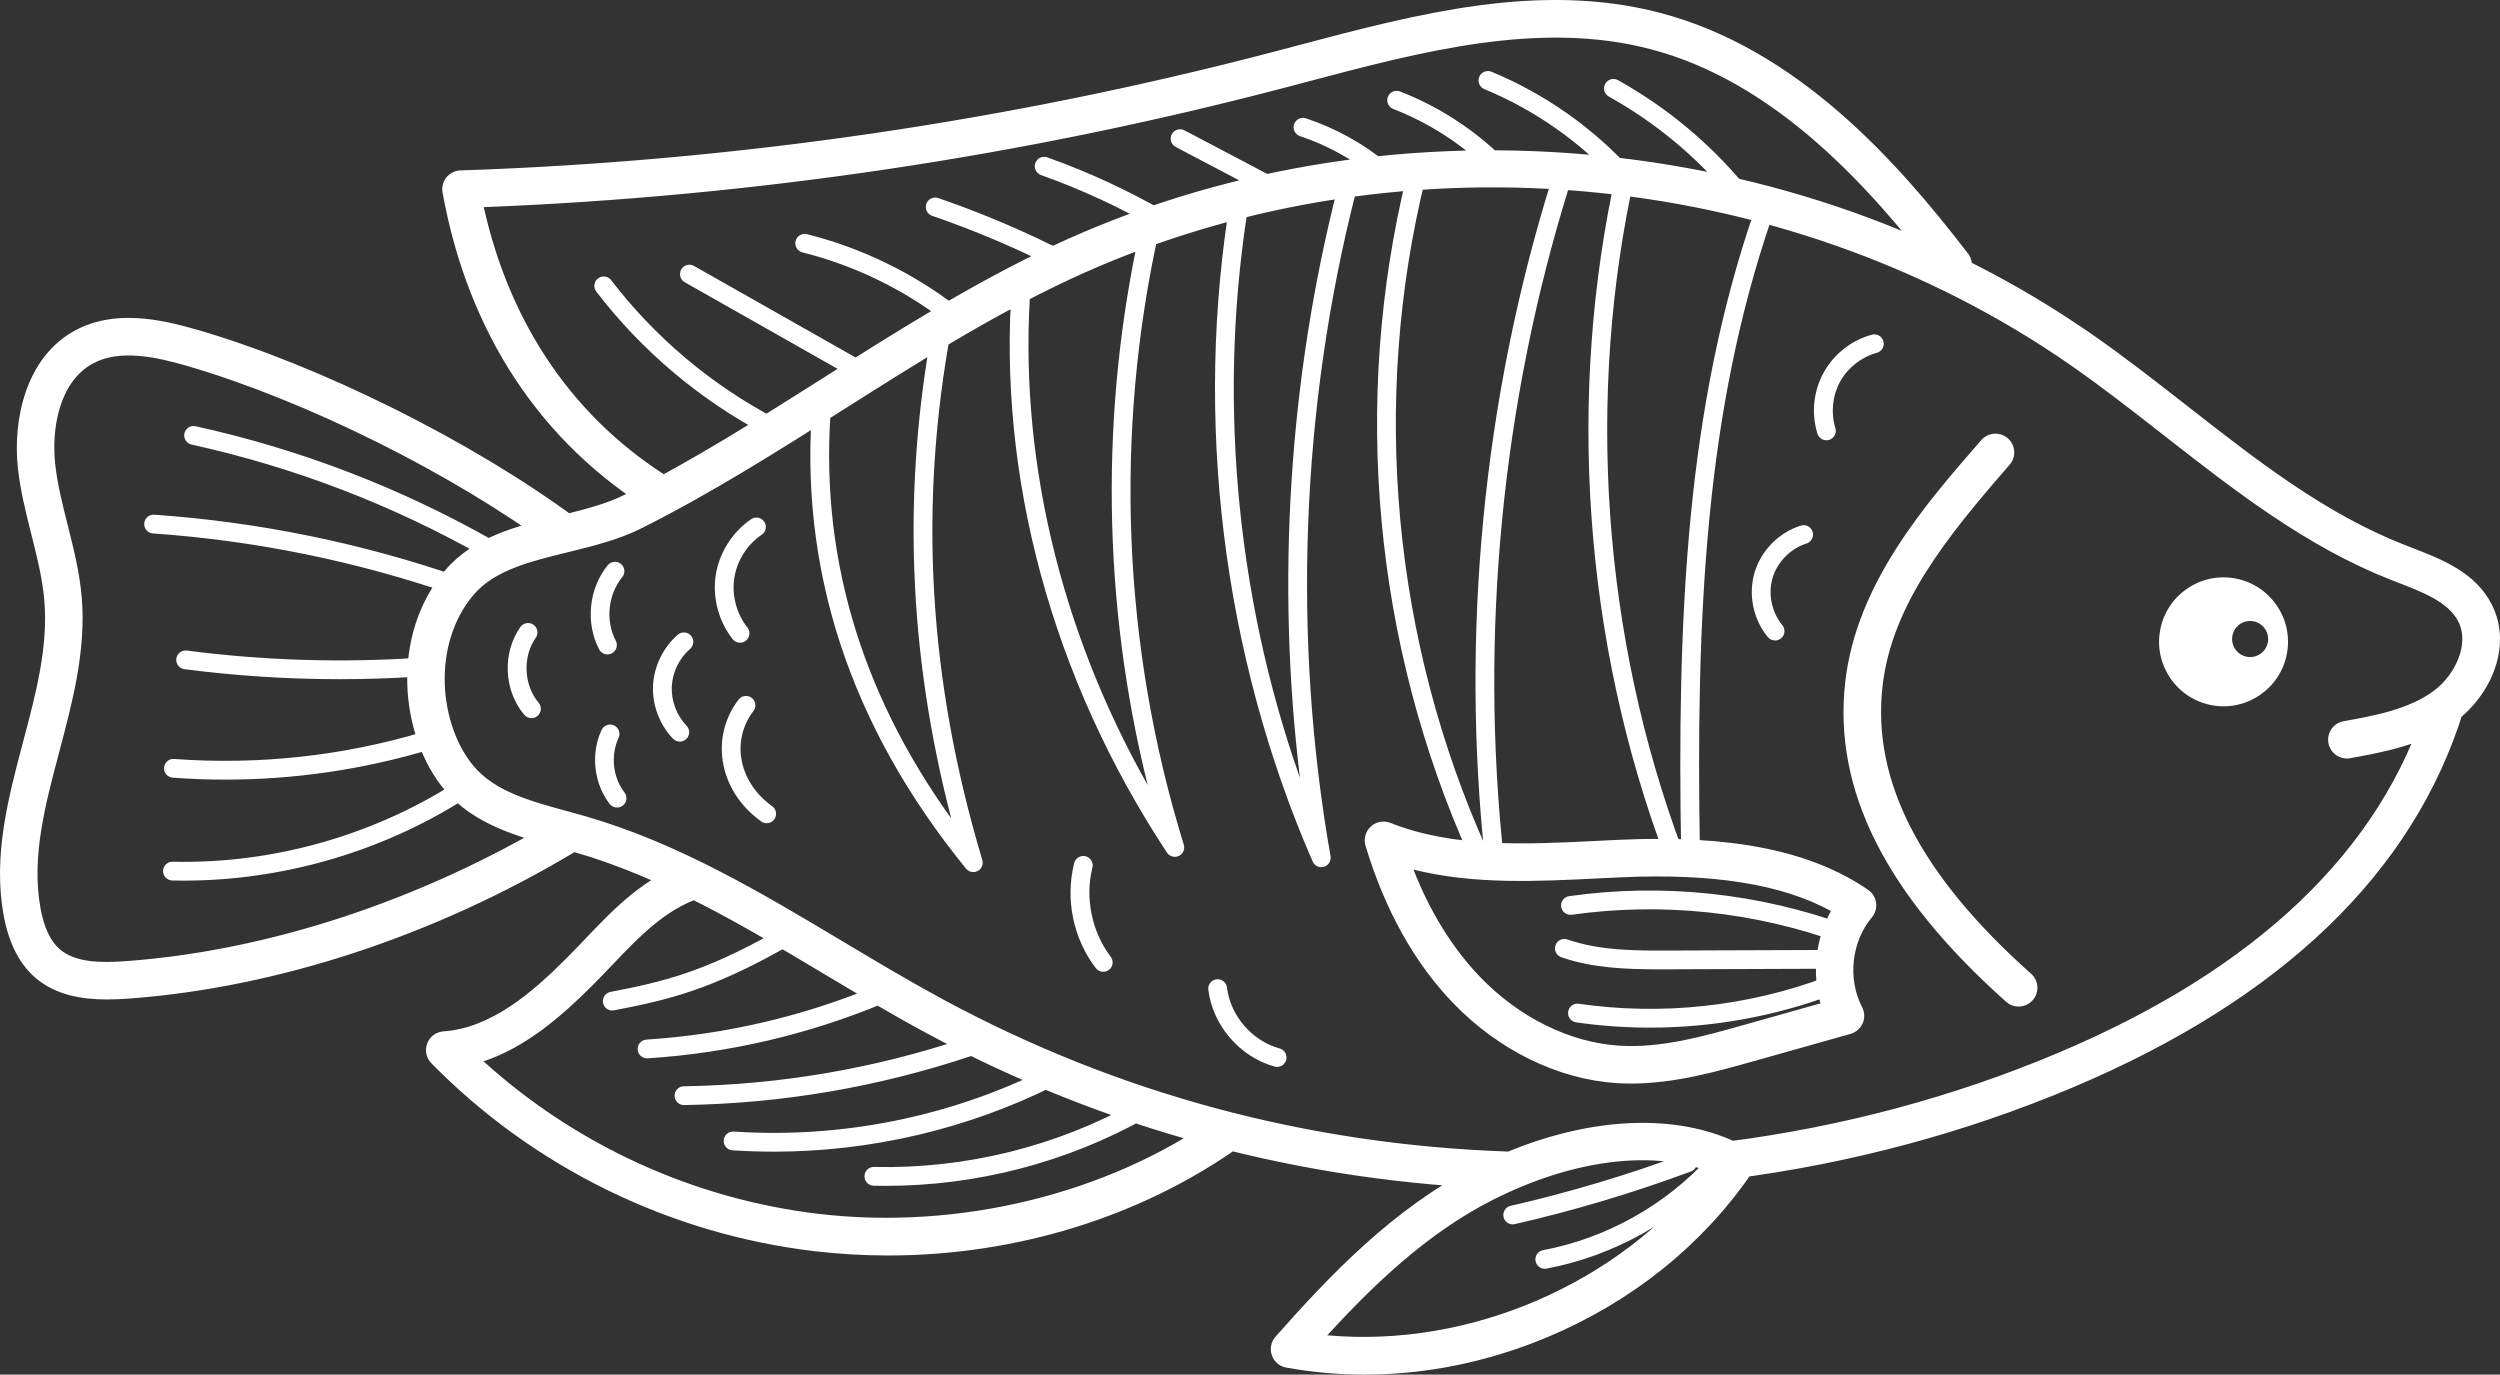 <svg xmlns="http://www.w3.org/2000/svg" id="Capa_2" width="665.966" height="366.177" viewBox="0 0 665.966 366.177"><rect x="0" y="0" width="665.966" height="366.177" fill="#333333" stroke="none"/><g id="Layer_1"><path d="M575.425,167.916c1.688-9.332,10.622-15.529,19.954-13.841,9.332,1.688,15.529,10.622,13.841,19.954-1.688,9.332-10.622,15.529-19.954,13.841-9.332-1.688-15.529-10.622-13.841-19.954ZM600.256,165.503c-2.609-.472-5.107,1.261-5.579,3.87-.472,2.609,1.261,5.107,3.87,5.579,2.609.472,5.107-1.261,5.579-3.87.472-2.609-1.261-5.107-3.87-5.579ZM461.512,313.997c31.481-4.059,61.912-12.213,90.448-24.235,55.895-23.551,90.972-57.308,104.255-100.334.815-2.639-.664-5.438-3.302-6.252-2.641-.812-5.438.665-6.252,3.303-12.371,40.069-45.539,71.719-98.584,94.068-27.703,11.671-57.258,19.589-87.843,23.532-2.739.353-4.673,2.859-4.32,5.599.325,2.522,2.476,4.361,4.953,4.361.213,0,.429-.014.645-.042ZM406.642,311.927c.094-2.76-2.068-5.072-4.828-5.166-53.419-1.809-104.035-15.417-150.443-40.447-9.082-4.898-18.18-10.338-26.979-15.599-21.54-12.879-43.814-26.197-68.545-33.309-1.562-.448-3.147-.882-4.741-1.317-9.917-2.708-19.284-5.266-24.972-12.053-9.103-10.862-11.318-32.273.058-45.628,5.542-6.504,15.012-8.83,25.04-11.292,6.671-1.638,13.57-3.331,19.677-6.397,18.656-9.366,36.507-20.671,53.77-31.604,19.392-12.281,39.445-24.981,60.436-34.756,84.904-39.533,189.469-30.557,266.393,22.866,8.482,5.892,16.865,12.446,24.972,18.785,18.614,14.555,37.862,29.605,60.451,38.466.637.25,1.281.499,1.929.75,6.592,2.547,13.409,5.182,16.017,10.378,3.045,6.067-.972,14.248-6.439,18.348-6.697,5.021-15.97,6.699-24.151,8.181-2.717.492-4.521,3.094-4.029,5.811.491,2.717,3.093,4.522,5.811,4.029,8.812-1.595,19.78-3.58,28.369-10.02,8.754-6.564,15.016-19.601,9.378-30.835-4.34-8.646-13.377-12.139-21.35-15.22-.632-.244-1.26-.487-1.881-.731-21.23-8.329-39.063-22.273-57.943-37.035-8.217-6.425-16.713-13.067-25.428-19.12-39.014-27.096-85.719-43.657-135.065-47.893-49.347-4.237-98.191,4.123-141.252,24.175-21.576,10.046-41.906,22.921-61.566,35.371-17.057,10.803-34.695,21.973-52.907,31.115-5.1,2.561-11.159,4.049-17.574,5.624-11.127,2.731-22.633,5.557-30.268,14.519-14.825,17.403-12.026,44.317-.11,58.536,7.698,9.185,19.547,12.422,30.002,15.276,1.55.423,3.092.844,4.611,1.281,23.48,6.751,45.186,19.73,66.177,32.28,8.892,5.316,18.087,10.815,27.363,15.816,47.778,25.77,99.877,39.779,154.851,41.641.058.002.115.003.172.003,2.683,0,4.903-2.129,4.994-4.831ZM541.468,266.457c1.836-2.062,1.654-5.222-.408-7.059-29.494-26.271-42.441-51.325-39.579-76.593,2.431-21.465,16.768-39.418,33.85-58.997,1.815-2.081,1.6-5.239-.48-7.055-2.08-1.815-5.239-1.6-7.055.48-14.823,16.99-33.272,38.136-36.251,64.446-3.254,28.73,10.767,56.595,42.864,85.185.953.85,2.141,1.267,3.324,1.267,1.377,0,2.748-.565,3.736-1.675ZM467.288,282.65l25.673-7.235c1.447-.408,2.634-1.445,3.232-2.825s.542-2.956-.15-4.29c-3.921-7.557-2.85-17.398,2.606-23.934.903-1.081,1.308-2.494,1.114-3.89-.193-1.395-.966-2.646-2.129-3.441-15.277-10.452-36.368-14.687-66.359-13.32-2.001.091-4.01.191-6.023.292-18.682.934-38.001,1.897-54.86-4.797-1.783-.708-3.814-.333-5.227.964-1.413,1.298-1.96,3.289-1.406,5.126,5.135,17.047,12.98,31.139,23.318,41.884,12.099,12.578,28.011,20.36,43.656,21.352,1.254.079,2.507.116,3.757.116,11.501,0,22.754-3.171,32.799-6.001ZM425.75,233.993c1.998-.1,3.992-.199,5.978-.289h.001c24.549-1.116,42.951,1.824,56.016,8.984-4.077,7.4-5.104,16.466-2.8,24.595l-20.369,5.741c-10.873,3.064-22.112,6.237-33.212,5.529-13.179-.835-26.695-7.506-37.081-18.304-7.326-7.614-13.278-17.208-17.759-28.602,16.03,4.003,32.859,3.162,49.227,2.345ZM431.501,228.709h.01-.01ZM412.005,356.286c22.52-9.388,41.376-24.475,54.528-43.628.803-1.169,1.072-2.625.739-4.004s-1.236-2.552-2.485-3.226c-18.54-10.009-45.344-8.024-71.7,5.312h0c-21.982,11.122-39.041,29.232-53.305,45.334-1.198,1.352-1.573,3.245-.982,4.951.591,1.707,2.057,2.963,3.834,3.284,6.89,1.247,13.877,1.866,20.9,1.866,16.283,0,32.737-3.331,48.47-9.891ZM397.603,319.663h0c20.917-10.58,41.76-13.338,57.13-7.798-23.386,30.112-63.206,47.267-101.169,43.841,12.308-13.423,26.677-27.257,44.039-36.043ZM330.066,305.575c2.253-1.596,2.786-4.717,1.19-6.97s-4.716-2.785-6.97-1.19c-29.137,20.64-68.804,30.34-106.114,25.953-33.243-3.91-64.634-18.243-89.367-40.645,11.323-3.762,20.825-12.045,28.886-20.1,1.876-1.875,3.671-3.754,5.408-5.571,7.483-7.834,13.946-14.599,23.627-17.989,2.606-.912,3.979-3.765,3.067-6.371s-3.766-3.978-6.372-3.066c-11.948,4.184-19.528,12.118-27.553,20.519-1.697,1.776-3.451,3.613-5.245,5.405-9.016,9.01-19.927,18.336-32.488,19.192-1.947.133-3.64,1.387-4.333,3.211-.694,1.825-.263,3.887,1.105,5.279,27.229,27.746,63.488,45.527,102.097,50.068,6.523.768,13.07,1.145,19.597,1.145,33.783,0,67.012-10.132,93.465-28.87ZM34.395,266c39.398-2.891,81.564-16.765,118.733-39.066,2.368-1.42,3.136-4.491,1.715-6.859-1.421-2.369-4.494-3.138-6.86-1.715-35.853,21.512-76.454,34.889-114.32,37.668-6.775.496-13.625.45-17.811-3.228-2.449-2.152-4.153-5.811-5.065-10.878-2.444-13.574,1.182-27.239,5.019-41.707,3.511-13.233,7.142-26.918,5.975-40.995-.554-6.686-2.174-13.112-3.74-19.327-1.415-5.613-2.752-10.916-3.34-16.324-1.011-9.288,1.024-21.87,10.085-26.758,7.01-3.782,16.489-1.816,24.839.602,31.591,9.151,70.956,28.738,97.955,48.739,2.219,1.645,5.35,1.178,6.994-1.041,1.644-2.219,1.178-5.351-1.041-6.994-27.862-20.641-68.501-40.858-101.124-50.31-10.293-2.981-22.186-5.288-32.37.203-13.431,7.245-16.625,24.267-15.278,36.641.664,6.099,2.149,11.989,3.585,17.686,1.535,6.09,2.984,11.842,3.471,17.709,1.024,12.355-2.229,24.62-5.674,37.605-3.949,14.887-8.033,30.28-5.196,46.042,1.322,7.346,4.116,12.938,8.307,16.619,5.405,4.747,12.416,5.928,19.265,5.928,1.987,0,3.962-.1,5.878-.24ZM180.897,134.718c1.44-2.356.696-5.434-1.661-6.873-25.943-15.849-43.273-40.894-50.365-72.665,71.792-2.826,143.38-13.481,212.869-31.689,2.222-.582,4.451-1.172,6.686-1.764,30.355-8.036,61.746-16.348,91.207-8.644,33.523,8.767,58.593,36.966,76.689,60.554,1.681,2.191,4.819,2.604,7.011.924,2.191-1.681,2.604-4.819.924-7.01-19.067-24.855-45.63-54.607-82.093-64.142-32.008-8.372-64.69.282-96.296,8.65-2.227.589-4.447,1.177-6.66,1.757-70.676,18.519-143.539,29.145-216.566,31.583-1.452.048-2.811.726-3.723,1.855-.913,1.131-1.289,2.602-1.03,4.031,6.752,37.356,26.163,66.78,56.137,85.091.814.497,1.713.734,2.602.734,1.685,0,3.329-.852,4.272-2.394ZM493.735,249.796c.476-1.296-.19-2.732-1.486-3.208-23.641-8.668-49.317-11.388-74.248-7.865-1.367.193-2.319,1.458-2.126,2.825.193,1.367,1.456,2.318,2.825,2.126,24.12-3.406,48.958-.776,71.827,7.609.284.103.575.153.861.153,1.019,0,1.976-.628,2.347-1.641ZM444.993,258.212l42.846-.158c1.381-.005,2.496-1.129,2.491-2.509-.005-1.378-1.123-2.491-2.5-2.491h-.009l-42.846.158c-9.207.039-18.737.07-27.43-2.945-1.305-.451-2.729.238-3.181,1.543-.453,1.305.238,2.728,1.543,3.182,8.527,2.957,17.787,3.228,26.236,3.228.961,0,1.913-.003,2.85-.007ZM488.191,264.973c1.293-.483,1.95-1.924,1.466-3.217-.483-1.293-1.922-1.949-3.217-1.467-20.954,7.832-43.732,10.29-65.873,7.104-1.371-.203-2.634.753-2.831,2.118-.196,1.367.752,2.635,2.119,2.831,6.528.94,13.107,1.405,19.684,1.405,16.561,0,33.092-2.959,48.651-8.774ZM411.975,337.941c17.959-3.404,34.627-12.722,46.935-26.236.93-1.022.856-2.603-.165-3.532-1.022-.931-2.603-.856-3.532.165-11.584,12.719-27.27,21.487-44.171,24.691-1.356.257-2.248,1.565-1.99,2.922.227,1.199,1.276,2.034,2.453,2.034.155,0,.311-.014.469-.044ZM403.526,326.09c15.868-3.635,31.654-8.354,46.919-14.029,1.294-.481,1.953-1.921,1.472-3.215-.481-1.294-1.919-1.952-3.214-1.473-15.062,5.6-30.637,10.257-46.293,13.844-1.346.308-2.187,1.648-1.879,2.995.266,1.157,1.295,1.942,2.435,1.942.185,0,.373-.021.56-.065ZM305.157,297.902c1.206-.673,1.638-2.195.965-3.401s-2.195-1.638-3.401-.966c-21.315,11.891-45.481,17.879-69.879,17.323-1.411-.055-2.525,1.062-2.557,2.442-.031,1.38,1.062,2.524,2.442,2.556,1.079.025,2.156.037,3.233.037,24.186,0,48.045-6.193,69.195-17.991ZM280.937,289.188c1.235-.615,1.738-2.116,1.123-3.353-.616-1.235-2.115-1.738-3.353-1.122-25.755,12.835-54.547,18.613-83.263,16.723-1.388-.083-2.568.952-2.659,2.329-.091,1.378.952,2.568,2.33,2.659,3.672.243,7.343.363,11.012.363,25.899,0,51.557-6.012,74.811-17.6ZM182.227,294.368c25.993-.398,51.673-4.777,76.326-13.017,1.31-.438,2.016-1.853,1.579-3.163-.436-1.31-1.855-2.015-3.164-1.579-24.166,8.076-49.338,12.369-74.817,12.759-1.381.021-2.483,1.157-2.461,2.538.021,1.368,1.136,2.462,2.498,2.462h.039ZM172.519,281.924c21.744-1.406,42.964-6.374,63.072-14.766,1.274-.532,1.876-1.996,1.344-3.271-.531-1.274-1.997-1.874-3.27-1.345-19.597,8.179-40.278,13.021-61.469,14.391-1.378.09-2.423,1.278-2.333,2.656.085,1.323,1.185,2.339,2.492,2.339.054,0,.109-.002.164-.005ZM163.57,269.14c14.654-2.812,25.744-5.492,45.599-16.659,1.204-.677,1.63-2.201.954-3.404-.677-1.202-2.201-1.629-3.405-.953-19.195,10.795-29.919,13.386-44.09,16.106-1.356.26-2.244,1.57-1.984,2.927.23,1.196,1.277,2.028,2.452,2.028.156,0,.315-.015.474-.045ZM464.387,52.822c1.06-.884,1.204-2.46.32-3.521-9.462-11.351-20.802-20.754-33.703-27.948-1.207-.673-2.729-.239-3.401.966-.672,1.206-.24,2.728.966,3.401,12.364,6.894,23.23,15.905,32.298,26.782.495.594,1.206.899,1.922.899.565,0,1.132-.19,1.599-.58ZM434.329,48.73c1.02-.93,1.094-2.511.165-3.532-10.249-11.254-23.105-20.273-37.177-26.084-1.275-.526-2.738.081-3.265,1.356-.527,1.276.08,2.738,1.356,3.265,13.395,5.531,25.632,14.117,35.389,24.83.493.541,1.17.816,1.849.816.601,0,1.204-.215,1.683-.651ZM398.883,44.083c.942-1.01.887-2.592-.123-3.533-7.422-6.922-16.348-12.518-25.811-16.182-1.287-.5-2.736.141-3.234,1.429-.498,1.287.141,2.735,1.429,3.233,8.876,3.437,17.246,8.685,24.207,15.176.482.449,1.094.672,1.705.672.669,0,1.336-.267,1.829-.795ZM370.108,47.21c.881-1.062.734-2.639-.329-3.521-6.507-5.396-13.873-9.49-21.895-12.169-1.308-.435-2.725.27-3.163,1.579-.438,1.31.27,2.726,1.579,3.163,7.432,2.482,14.258,6.276,20.287,11.276.466.387,1.032.575,1.594.575.718,0,1.432-.308,1.926-.904ZM340.241,50.553c.643-1.222.174-2.733-1.048-3.376l-23.67-12.456c-1.222-.643-2.734-.174-3.377,1.049-.643,1.222-.173,2.733,1.048,3.377l23.669,12.454c.372.196.77.289,1.163.289.898,0,1.767-.486,2.214-1.337ZM311.788,60.12c.694-1.194.288-2.725-.906-3.418-10.129-5.884-20.862-10.856-31.899-14.782-1.302-.464-2.731.217-3.193,1.518-.463,1.301.217,2.731,1.518,3.193,10.748,3.822,21.2,8.666,31.064,14.396.396.23.827.338,1.253.338.862,0,1.7-.445,2.164-1.244ZM285.696,70.933c.633-1.228.15-2.735-1.077-3.367-11.151-5.748-22.822-10.73-34.689-14.808-1.305-.449-2.728.247-3.177,1.552-.449,1.306.246,2.728,1.552,3.177,11.639,3.999,23.086,8.886,34.023,14.523.367.189.758.278,1.144.278.906,0,1.78-.495,2.224-1.355ZM255.246,85.155c.843-1.094.64-2.663-.454-3.507-11.71-9.025-25.482-15.688-39.828-19.268-1.341-.336-2.697.48-3.031,1.82-.334,1.34.481,2.697,1.82,3.031,13.683,3.414,26.818,9.769,37.986,18.377.455.35.992.519,1.524.519.749,0,1.49-.335,1.982-.974ZM233.682,101.365c.681-1.201.258-2.727-.943-3.407l-47.865-27.12c-1.202-.682-2.727-.259-3.408.942-.681,1.201-.258,2.727.943,3.407l47.865,27.12c.389.221.812.325,1.23.325.871,0,1.717-.455,2.178-1.268ZM207.572,114.829c.641-1.224.168-2.734-1.055-3.375-16.961-8.881-32.073-21.614-43.704-36.823-.838-1.097-2.408-1.306-3.504-.468-1.097.839-1.306,2.408-.467,3.505,12.07,15.784,27.753,28.998,45.356,38.216.37.193.767.286,1.158.286.9,0,1.77-.488,2.217-1.341ZM446.799,229.89c1.293-.485,1.948-1.926,1.463-3.219-21.378-56.994-25.902-120.986-12.736-180.189.3-1.348-.55-2.684-1.898-2.983s-2.683.55-2.983,1.897c-13.373,60.139-8.779,125.14,12.935,183.03.377,1.004,1.329,1.623,2.341,1.623.291,0,.588-.052.877-.16ZM450.413,230.999c1.381-.026,2.478-1.167,2.453-2.547-1.228-65.176,1.534-119.045,19.01-170.107.447-1.307-.249-2.728-1.556-3.175-1.307-.448-2.728.25-3.175,1.556-17.713,51.754-20.517,106.117-19.279,171.82.026,1.364,1.14,2.453,2.498,2.453h.048ZM394.929,229.828c1.259-.567,1.82-2.047,1.252-3.306-25.209-55.967-31.076-119.467-16.519-178.803.329-1.341-.492-2.694-1.833-3.023-1.342-.334-2.695.491-3.024,1.832-14.822,60.416-8.849,125.068,16.817,182.047.417.926,1.328,1.475,2.281,1.475.343,0,.692-.071,1.025-.222ZM398.362,231.414c1.373-.148,2.365-1.382,2.216-2.755-6.465-59.67-.467-121.457,17.344-178.682.41-1.318-.326-2.72-1.644-3.13-1.318-.412-2.72.325-3.13,1.644-18.013,57.874-24.079,120.361-17.541,180.707.139,1.281,1.222,2.231,2.482,2.231.09,0,.181-.005.272-.015ZM352.688,230.893c1.212-.364,1.961-1.578,1.742-2.825-10.209-58.283-7.885-119.399,6.722-176.74.341-1.338-.468-2.699-1.806-3.04-1.336-.339-2.699.468-3.04,1.806-12.976,50.938-16.373,104.82-10.018,157.123-17.305-49.202-22.084-103.314-13.39-154.596.231-1.361-.685-2.652-2.047-2.883-1.363-.234-2.652.686-2.883,2.047-10.067,59.385-2.358,122.498,21.706,177.714.406.932,1.32,1.501,2.292,1.501.239,0,.481-.034.721-.106ZM314.024,228.012c1.125-.532,1.688-1.81,1.321-2.998-16.342-52.926-18.623-109.481-6.596-163.552.3-1.348-.55-2.684-1.897-2.983-1.347-.303-2.683.55-2.983,1.897-10.912,49.059-10.227,100.131,1.875,148.79-23.631-41.831-34.632-88.721-31.137-133.793.106-1.377-.923-2.579-2.299-2.686-1.375-.126-2.579.922-2.686,2.299-4.011,51.724,10.638,105.755,41.249,152.142.476.722,1.27,1.123,2.088,1.123.359,0,.723-.077,1.066-.239ZM260.449,232.021c1.054-.558,1.567-1.783,1.225-2.926-14.377-48.062-17.07-94.409-8.231-141.693.253-1.356-.641-2.663-1.998-2.916-1.358-.253-2.663.641-2.917,1.998-8.218,43.967-6.637,87.122,4.863,131.53-24.608-34.254-35.334-71.537-31.902-111.002.12-1.376-.898-2.588-2.274-2.707-1.372-.131-2.588.898-2.708,2.273-3.893,44.765,9.845,86.757,40.833,124.811.488.601,1.207.922,1.94.922.398,0,.798-.095,1.169-.291ZM132.443,147.448c.682-1.201.262-2.727-.939-3.409-24.814-14.098-51.527-24.357-79.399-30.494-1.35-.298-2.683.555-2.979,1.904-.297,1.348.556,2.682,1.904,2.978,27.382,6.029,53.627,16.108,78.005,29.959.39.222.814.326,1.232.326.87,0,1.716-.454,2.176-1.265ZM124.08,156.919c.452-1.305-.24-2.728-1.545-3.18-26.291-9.099-53.695-14.693-81.448-16.628-1.388-.09-2.572.943-2.668,2.32-.096,1.377.943,2.571,2.32,2.668,27.315,1.903,54.285,7.409,80.161,16.364.271.094.546.139.817.139,1.036,0,2.005-.649,2.362-1.684ZM125.859,211.522c1.152-.761,1.469-2.312.708-3.464-.761-1.15-2.311-1.47-3.464-.708-22.621,14.944-50.013,22.844-77.107,22.198-1.381-.028-2.525,1.06-2.558,2.441-.032,1.38,1.061,2.525,2.441,2.557,1.042.024,2.083.036,3.126.036,27.085,0,54.26-8.135,76.853-23.061ZM114.58,199.657c1.322-.397,2.073-1.79,1.676-3.112-.397-1.323-1.789-2.075-3.113-1.677-21.704,6.509-44.169,8.969-66.766,7.311-1.394-.116-2.576.934-2.676,2.311-.101,1.377.933,2.575,2.311,2.676,4.68.344,9.352.515,14.016.515,18.463,0,36.757-2.687,54.552-8.023ZM110.763,180.282c1.378-.088,2.424-1.275,2.336-2.653-.088-1.378-1.265-2.416-2.654-2.337-20.192,1.284-40.606.614-60.673-1.987-1.365-.172-2.623.79-2.801,2.158-.177,1.369.789,2.623,2.158,2.801,13.674,1.772,27.505,2.661,41.323,2.661,6.78,0,13.558-.214,20.31-.643ZM487.268,117.168c1.319-.408,2.057-1.809,1.648-3.128-1.252-4.041-.782-8.667,1.258-12.373,2.041-3.707,5.697-6.578,9.782-7.683,1.333-.36,2.121-1.732,1.761-3.065-.36-1.333-1.734-2.125-3.066-1.761-5.449,1.473-10.135,5.152-12.857,10.097-2.723,4.945-3.326,10.874-1.655,16.266.333,1.072,1.321,1.761,2.387,1.761.245,0,.495-.037.741-.113ZM474.456,170.044c1.062-.882,1.208-2.459.325-3.521-2.827-3.402-3.843-8.343-2.588-12.584,1.256-4.242,4.796-7.834,9.02-9.149,1.318-.41,2.054-1.812,1.643-3.13-.411-1.319-1.814-2.056-3.13-1.644-5.861,1.825-10.585,6.616-12.327,12.504-1.742,5.887-.387,12.477,3.537,17.198.495.595,1.206.902,1.924.902.563,0,1.129-.19,1.596-.577ZM198.697,170.671c1.081-.858,1.262-2.432.403-3.513-2.898-3.65-4.205-8.581-3.495-13.188.71-4.607,3.44-8.916,7.304-11.524,1.145-.773,1.446-2.327.673-3.472-.772-1.143-2.327-1.444-3.471-.673-4.997,3.375-8.529,8.947-9.447,14.907-.919,5.96.771,12.338,4.52,17.06.494.621,1.223.945,1.96.945.545,0,1.093-.177,1.553-.542ZM206.268,218.247c.804-1.123.545-2.685-.577-3.488-4.556-3.264-7.48-7.828-8.232-12.852-.666-4.447.488-8.889,3.251-12.508.838-1.098.627-2.666-.471-3.504-1.097-.838-2.666-.627-3.504.471-3.59,4.703-5.089,10.485-4.221,16.282.955,6.373,4.601,12.118,10.266,16.176.441.316.95.468,1.454.468.779,0,1.546-.362,2.035-1.044ZM182.82,196.853c.995-.958,1.024-2.541.066-3.535-2.636-2.735-4.106-6.634-3.931-10.429.173-3.794,1.994-7.542,4.868-10.025,1.045-.902,1.16-2.481.258-3.525-.903-1.046-2.482-1.16-3.526-.258-3.894,3.363-6.359,8.44-6.595,13.58-.236,5.14,1.755,10.421,5.326,14.126.491.51,1.145.766,1.801.766.624,0,1.249-.232,1.734-.699ZM342.629,282.371c.365-1.332-.418-2.707-1.75-3.072-7.34-2.013-13.111-8.694-14.034-16.248-.167-1.371-1.411-2.347-2.785-2.179-1.371.167-2.346,1.414-2.178,2.784,1.162,9.515,8.431,17.93,17.675,20.465.221.06.444.09.663.09,1.098,0,2.105-.73,2.41-1.84ZM295.406,258.361c1.097-.838,1.308-2.407.47-3.504-5.033-6.593-6.901-15.685-4.875-23.727.337-1.339-.475-2.697-1.814-3.034-1.336-.338-2.697.475-3.035,1.813-2.425,9.628-.275,20.089,5.75,27.981.492.644,1.236.983,1.989.983.529,0,1.062-.167,1.515-.513ZM162.984,174.04c1.223-.642,1.693-2.153,1.05-3.376-2.794-5.318-2.083-12.275,1.728-16.92.876-1.067.721-2.643-.347-3.519-1.066-.876-2.642-.721-3.519.347-5.05,6.153-5.992,15.371-2.289,22.418.447.851,1.316,1.338,2.215,1.338.392,0,.79-.093,1.161-.288ZM165.894,214.607c1.095-.841,1.301-2.41.46-3.505-3.116-4.058-3.748-9.896-1.571-14.527.587-1.25.05-2.739-1.199-3.326-1.248-.586-2.739-.05-3.326,1.199-2.951,6.28-2.095,14.196,2.13,19.699.492.642,1.234.978,1.985.978.531,0,1.067-.169,1.52-.518ZM143.193,190.71c1.052-.894,1.18-2.473.286-3.524-3.975-4.677-4.312-12.265-.767-17.275.797-1.128.53-2.688-.597-3.485-1.127-.797-2.687-.53-3.485.597-4.882,6.901-4.435,16.962,1.04,23.402.495.582,1.198.881,1.906.881.573,0,1.148-.195,1.618-.595Z" fill="#fff"></path></g></svg>